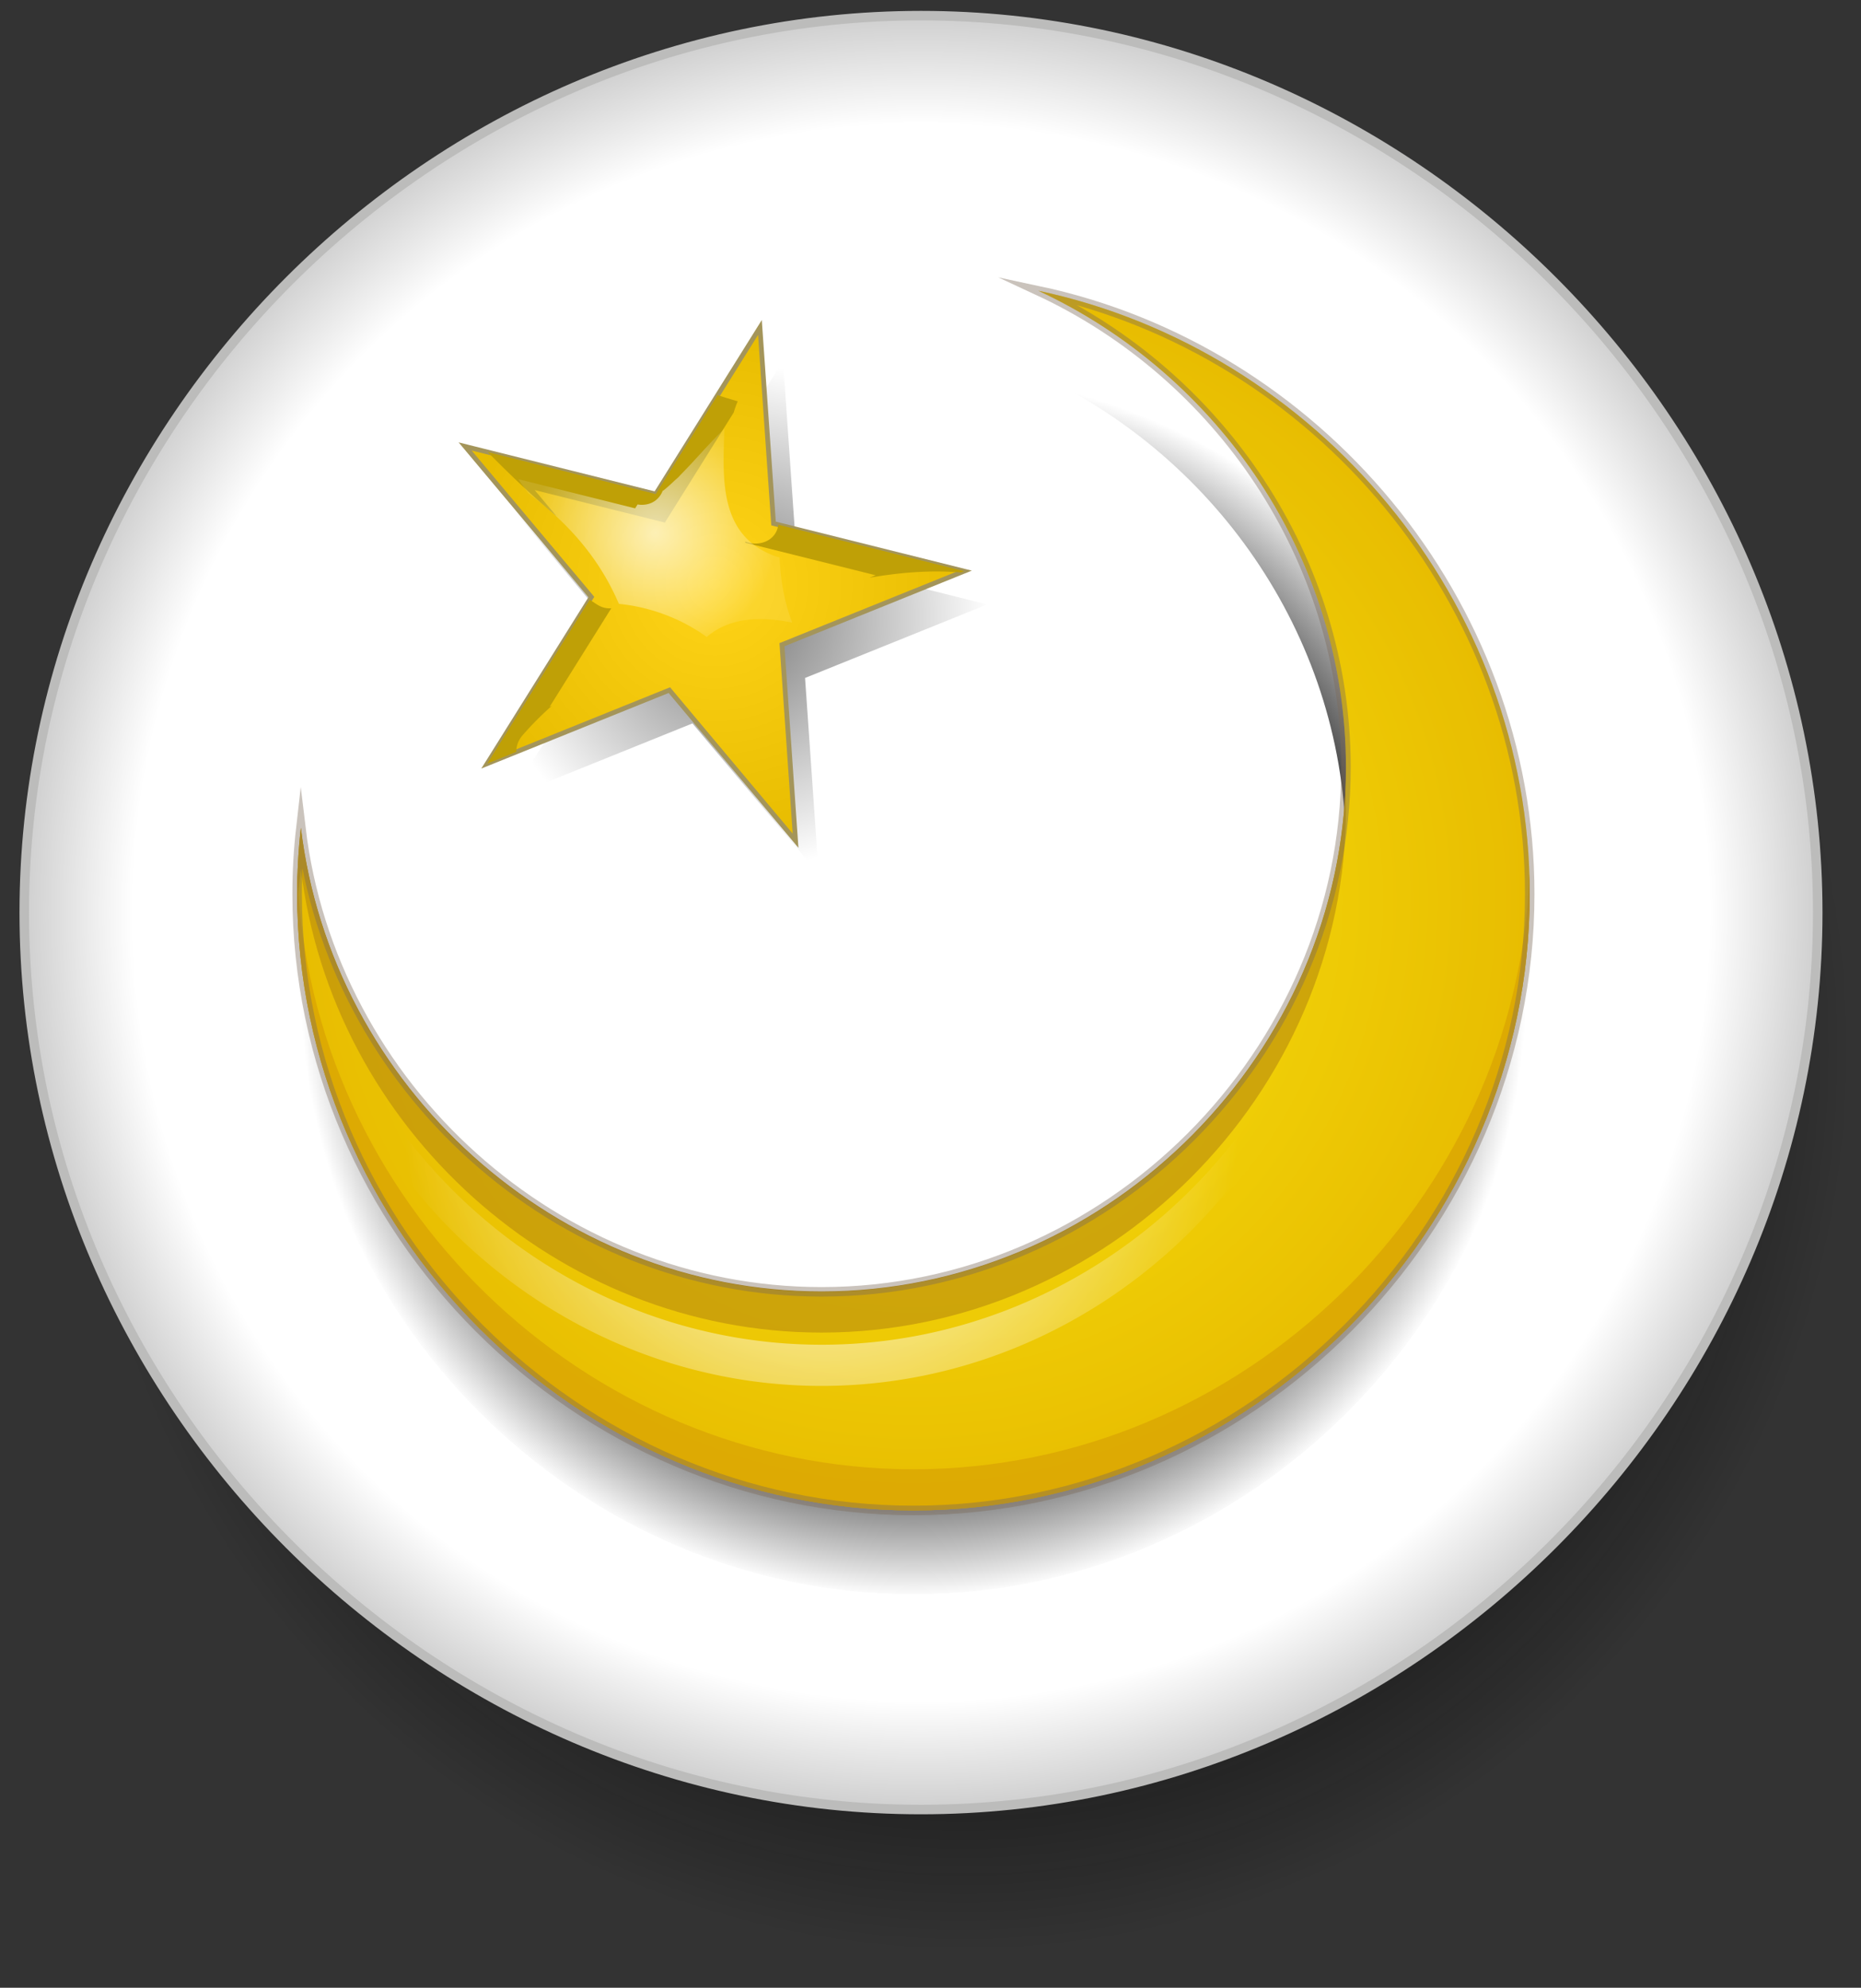 <svg xmlns="http://www.w3.org/2000/svg" viewBox="0 0 195.768 209.055"><rect x="0" y="0" width="195.768" height="209.055" fill="#333333" stroke="none"/><radialGradient id="a" cx="107.622" cy="-46.812" r="87.042" gradientTransform="matrix(1.072 0 0 -1.091 -13.992 59.312)" gradientUnits="userSpaceOnUse"><stop offset=".491" style="stop-color:#111"/><stop offset="1" style="stop-color:#000;stop-opacity:0"/></radialGradient><path fill="url(#a)" d="M101.422 15.404c-50.883 0-93.346 43.216-93.346 95.004 0 51.791 42.463 95.004 93.346 95.004 50.884 0 93.346-43.213 93.346-95.004 0-51.789-42.462-95.004-93.346-95.004z"/><radialGradient id="b" cx="138.544" cy="-50.883" r="94.333" gradientTransform="matrix(1 0 0 -1 -41.66 45.095)" gradientUnits="userSpaceOnUse"><stop offset=".879" style="stop-color:#fff"/><stop offset="1" style="stop-color:#cfcfcf"/></radialGradient><path fill="url(#b)" stroke="#BCBCBB" stroke-miterlimit="10" d="M96.883 1.645c-51.422 0-94.332 42.911-94.332 94.333s42.91 94.333 94.332 94.333c51.423 0 94.334-42.91 94.334-94.333 0-51.422-42.911-94.333-94.334-94.333z"/><radialGradient id="c" cx="137.749" cy="-58.434" r="64.486" gradientTransform="matrix(1 0 0 -1 -41.66 45.095)" gradientUnits="userSpaceOnUse"><stop offset=".679" style="stop-color:#000"/><stop offset="1" style="stop-color:#fff"/></radialGradient><path fill="url(#c)" d="M160.919 102.838c0 35.34-29.489 64.831-64.83 64.831-35.34 0-64.83-29.49-64.83-64.831 0-2.34.13-4.66.39-6.94 3.24 27.15 26.86 48.781 54.779 48.781 30.07 0 55.16-25.1 55.16-55.17 0-21.99-13.409-41.31-32.37-50.12 29.221 6.199 51.701 32.599 51.701 63.449z"/><radialGradient id="d" cx="137.749" cy="-49.619" r="64.486" gradientTransform="matrix(1 0 0 -1 -41.66 45.095)" gradientUnits="userSpaceOnUse"><stop offset="0" style="stop-color:#fcea10"/><stop offset="1" style="stop-color:#e8bd01"/></radialGradient><path fill="url(#d)" d="M160.919 94.024c0 35.341-29.489 64.83-64.83 64.83-35.34 0-64.83-29.489-64.83-64.83 0-2.34.13-4.659.39-6.939 3.24 27.149 26.86 48.78 54.779 48.78 30.07 0 55.16-25.101 55.16-55.171 0-21.989-13.409-41.31-32.37-50.119 29.221 6.199 51.701 32.599 51.701 63.449z"/><path fill="#B88A0E" d="M141.59 84.979c0 30.07-25.09 55.17-55.159 55.17-27.921 0-51.54-21.63-54.78-48.779-.18 1.56-.301 3.14-.35 4.739-.031-.71-.041-1.42-.041-2.13 0-2.34.131-4.66.391-6.939 3.24 27.149 26.859 48.779 54.78 48.779 29.35 0 53.949-23.909 55.109-53.01.04.72.05 1.44.05 2.17z"/><path fill="#D69D04" d="M160.919 94.024c0 35.341-29.489 64.83-64.83 64.83-35.34 0-64.83-29.489-64.83-64.83 0-.739.01-1.47.041-2.199 1.149 34.39 30.159 62.699 64.789 62.699 34.601 0 63.591-28.27 64.79-62.62.03.7.04 1.41.04 2.12z"/><radialGradient id="e" cx="128.085" cy="-71.993" r="43.961" gradientTransform="matrix(1 0 0 -1 -41.66 45.095)" gradientUnits="userSpaceOnUse"><stop offset=".4" style="stop-color:#fff"/><stop offset="1" style="stop-color:#fff;stop-opacity:0"/></radialGradient><path fill="url(#e)" d="M141.59 90.588c0 30.07-25.09 55.17-55.159 55.17-27.921 0-51.54-21.63-54.78-48.78a56.453 56.453 0 0 0-.35 4.74c-.031-.71-.041-1.42-.041-2.13 0-2.34.131-4.66.391-6.94 3.24 27.15 26.859 48.78 54.78 48.78 29.35 0 53.949-23.91 55.109-53.01.04.72.05 1.44.05 2.17z"/><radialGradient id="f" cx="137.749" cy="-49.619" r="64.486" gradientTransform="matrix(1 0 0 -1 -41.66 45.095)" gradientUnits="userSpaceOnUse"><stop offset="0" style="stop-color:#fcea10"/><stop offset="1" style="stop-color:#e8bd01"/></radialGradient><path opacity=".4" fill="url(#f)" stroke="#7B6A58" stroke-miterlimit="10" d="M160.919 94.024c0 35.341-29.489 64.83-64.83 64.83-35.34 0-64.83-29.489-64.83-64.83 0-2.341.13-4.659.39-6.939 3.24 27.149 26.86 48.78 54.779 48.78 30.07 0 55.16-25.101 55.16-55.171 0-21.989-13.409-41.31-32.37-50.119 29.221 6.199 51.701 32.599 51.701 63.449z"/><radialGradient id="g" cx="119.267" cy="-19.834" r="26.62" gradientTransform="matrix(1 0 0 -1 -41.66 45.095)" gradientUnits="userSpaceOnUse"><stop offset="0" style="stop-color:#000"/><stop offset="1" style="stop-color:#fff"/></radialGradient><path opacity=".53" fill="url(#g)" d="m82.372 37.941 1.431 20.618 20.051 5.01-19.166 7.733 1.432 20.616-13.277-15.837-19.166 7.732 10.961-17.521-13.277-15.838 20.051 5.009z"/><radialGradient id="h" cx="116.837" cy="-16.334" r="26.62" gradientTransform="matrix(1 0 0 -1 -41.66 45.095)" gradientUnits="userSpaceOnUse"><stop offset="0" style="stop-color:#ffd418"/><stop offset="1" style="stop-color:#e8bd01"/></radialGradient><path fill="url(#h)" stroke="#A4955A" stroke-width=".5" stroke-miterlimit="10" d="m79.941 34.441 1.432 20.618 20.051 5.01-19.166 7.733 1.431 20.616-13.276-15.837-19.166 7.732 10.961-17.521L48.93 46.954l20.051 5.009z"/><path fill="#BFA006" d="m92.111 60.5-.646.261c3.148-.543 6.332-.823 9.62-.555l.338-.137-19.545-4.884c-.231 1.747-2.092 2.338-3.474 1.778l.009.116L92.111 60.5zM75.492 41.552 68.981 51.96 51.31 47.544c2.313 2.363 4.71 4.643 7.245 6.755l-2.313-2.759 13.698 3.42 7.244-11.577c.119-.402.255-.796.422-1.175a49.595 49.595 0 0 1-2.114-.656zM64.304 63.971c-.466.047-.973-.063-1.488-.386-.264-.166-.518-.345-.778-.516L51.252 80.31l3.061-1.234c-.011-.579.178-1.188.663-1.75a32.582 32.582 0 0 1 3.064-3.083l-.219.088 6.483-10.36z"/><radialGradient id="i" cx="110.595" cy="-10.944" r="12.794" gradientTransform="matrix(1 0 0 -1 -41.66 45.095)" gradientUnits="userSpaceOnUse"><stop offset="0" style="stop-color:#fff"/><stop offset="1" style="stop-color:#fff;stop-opacity:.15"/></radialGradient><path opacity=".69" fill="url(#i)" d="M82.008 58.62a2.65 2.65 0 0 1-.429-.117c-5.983-2.149-5.551-8.129-5.374-13.418-1.62 1.55-3.054 3.292-4.636 4.876a3.45 3.45 0 0 1-.494.479c-.425.405-.856.801-1.314 1.169a.231.231 0 0 0-.02-.024c-.009.007-.017.013-.023.02-.324.833-1.061 1.488-2.225 1.488-.15 0-.286-.021-.422-.042l-.258.413-12.28-3.068c.124.187.25.368.374.556.231.297.448.614.669.929 4.484 3.314 7.609 7.132 9.528 11.63 3.281.316 6.57 1.546 9.243 3.482l.021-.021c2.527-2.138 5.808-2.119 8.967-1.495-.835-2.16-1.237-4.547-1.327-6.857z"/></svg>